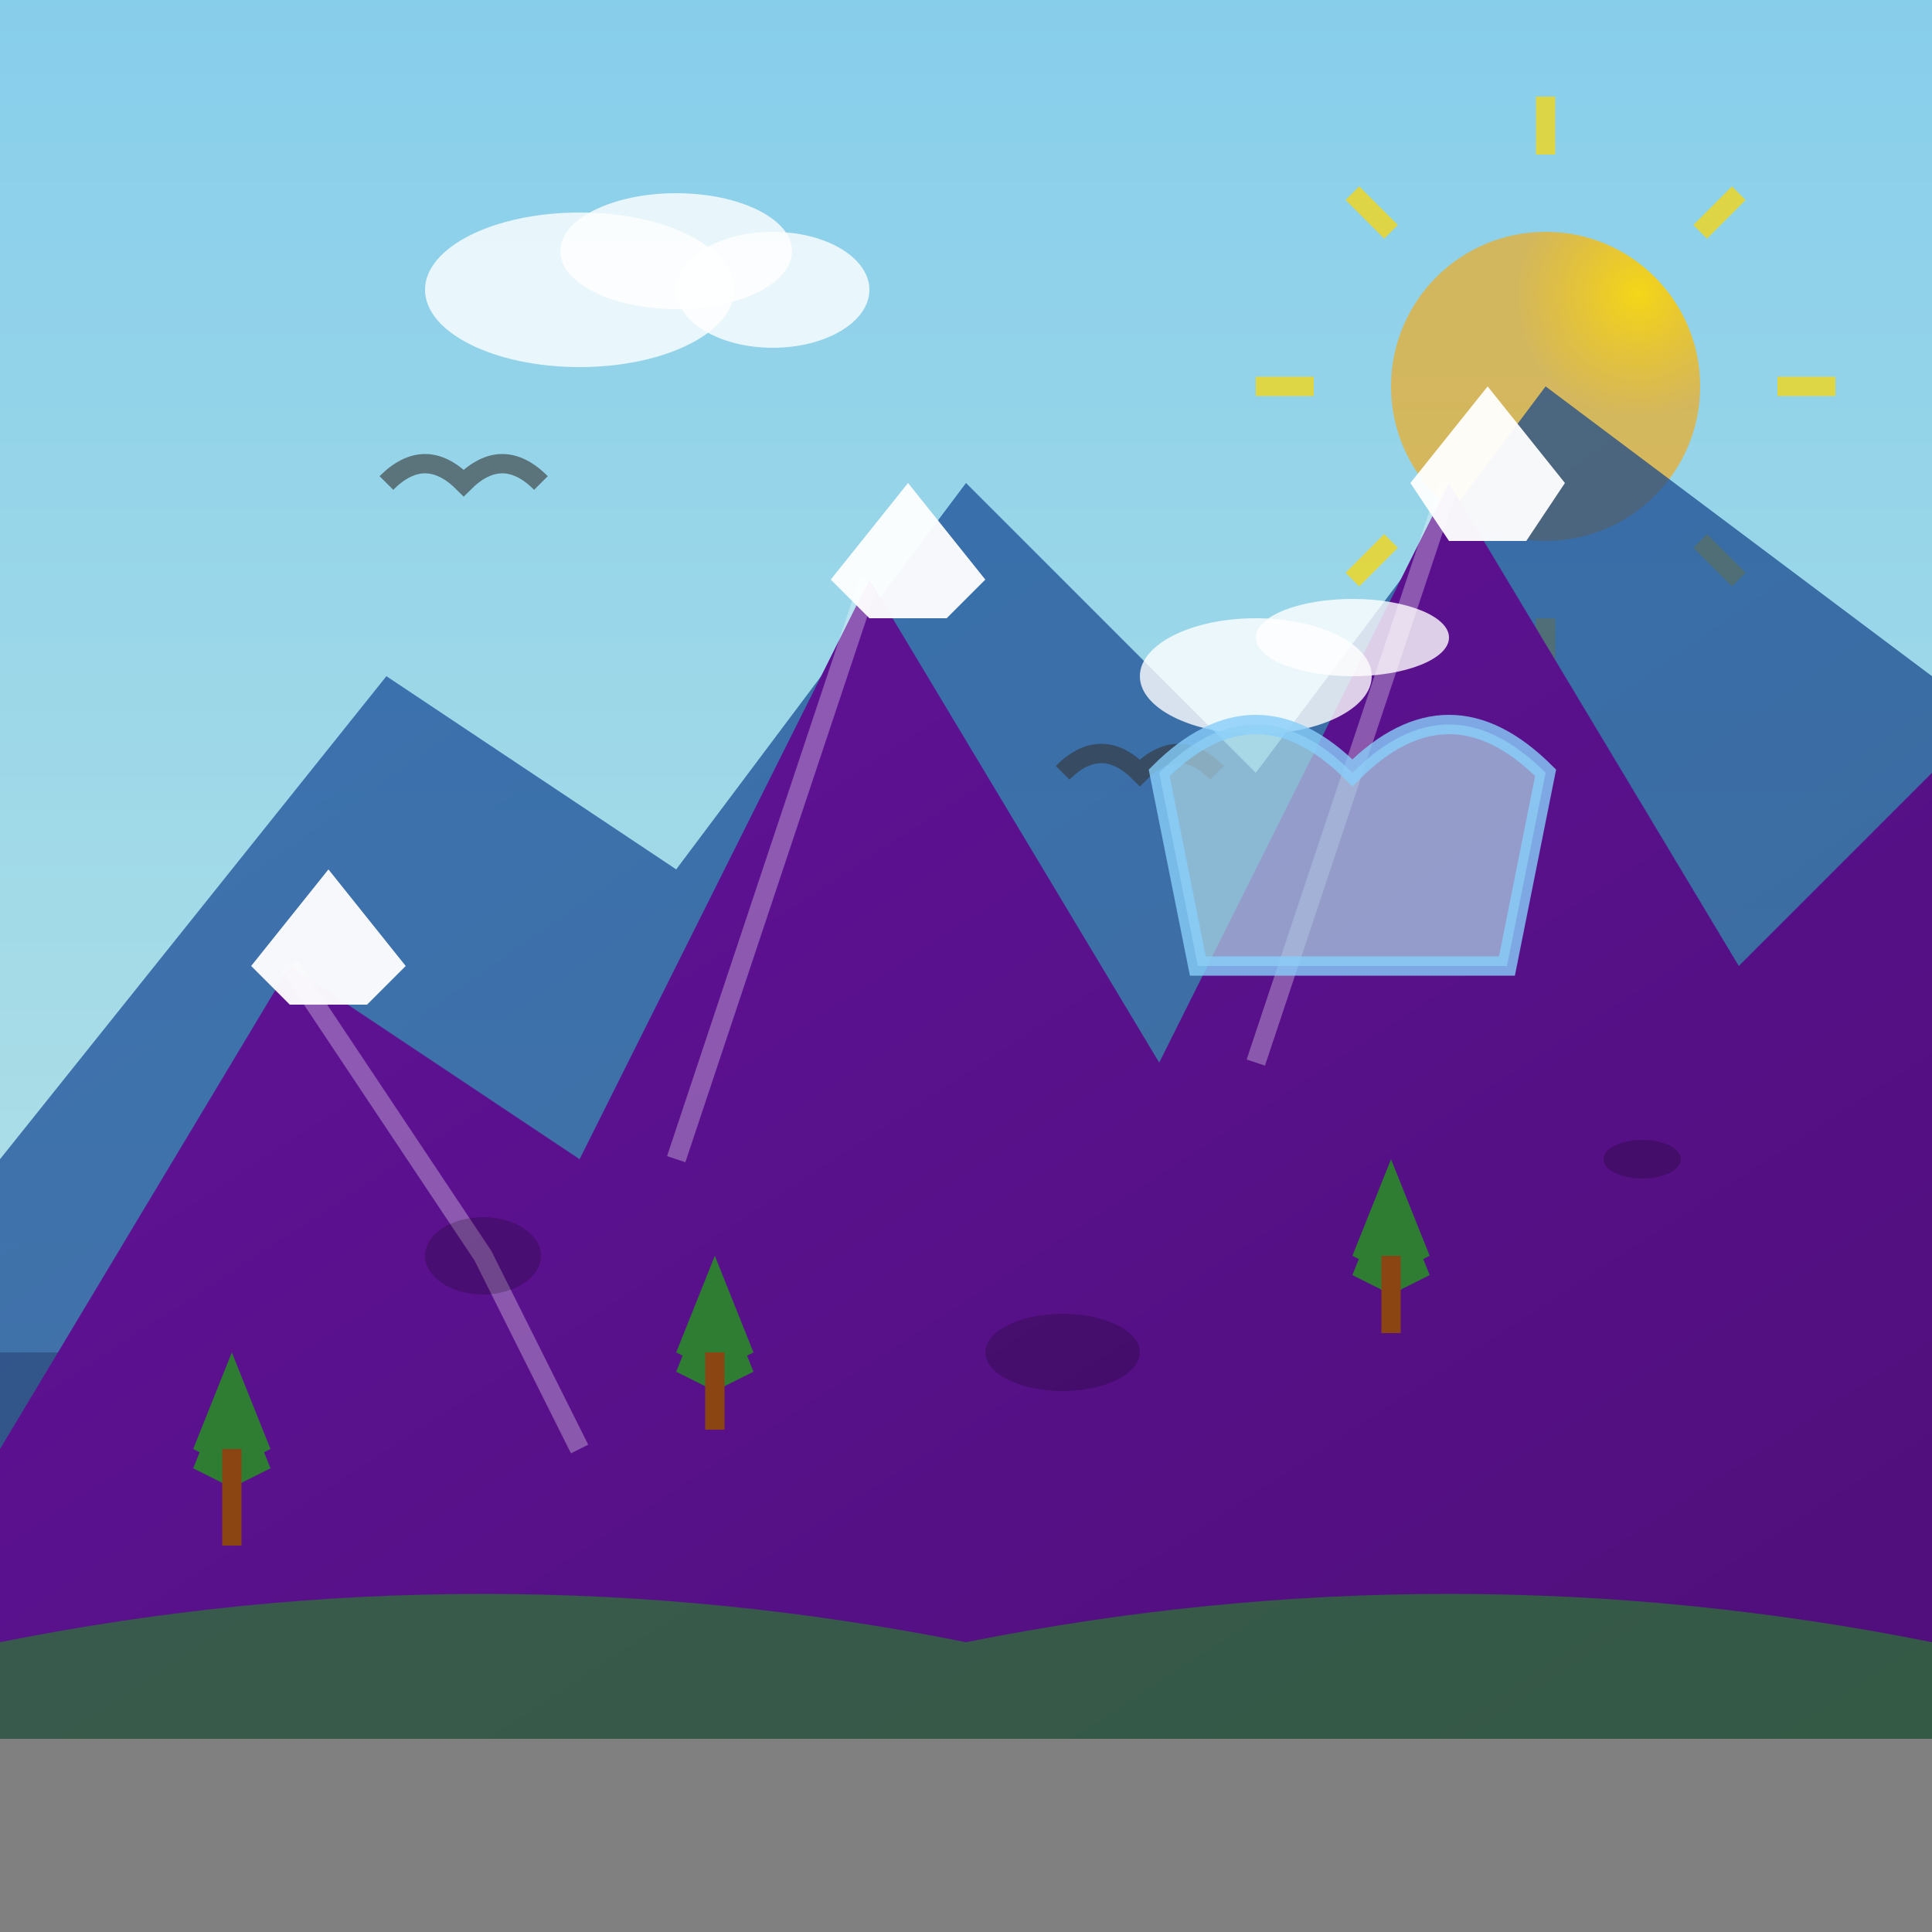 <svg xmlns="http://www.w3.org/2000/svg" viewBox="0 0 100 100" width="100" height="100">
  <rect x="0" y="0" width="100" height="100" fill="#808080" stroke="none"/>
  <defs>
    <linearGradient id="mountain1Grad" x1="0%" y1="0%" x2="100%" y2="100%">
      <stop offset="0%" style="stop-color:#13499c;stop-opacity:1" />
      <stop offset="100%" style="stop-color:#0f3a7a;stop-opacity:1" />
    </linearGradient>
    <linearGradient id="mountain2Grad" x1="0%" y1="0%" x2="100%" y2="100%">
      <stop offset="0%" style="stop-color:#63139c;stop-opacity:1" />
      <stop offset="100%" style="stop-color:#4f0f7a;stop-opacity:1" />
    </linearGradient>
    <linearGradient id="skyGrad" x1="0%" y1="0%" x2="0%" y2="100%">
      <stop offset="0%" style="stop-color:#87CEEB;stop-opacity:1" />
      <stop offset="100%" style="stop-color:#B0E0E6;stop-opacity:1" />
    </linearGradient>
    <radialGradient id="sunGrad" cx="80%" cy="20%" r="40%">
      <stop offset="0%" style="stop-color:#FFD700;stop-opacity:0.9" />
      <stop offset="100%" style="stop-color:#FFA500;stop-opacity:0.6" />
    </radialGradient>
  </defs>
  
  <!-- Sky Background -->
  <rect width="100" height="70" fill="url(#skyGrad)"/>
  
  <!-- Sun -->
  <circle cx="80" cy="20" r="8" fill="url(#sunGrad)"/>
  <g stroke="#FFD700" stroke-width="1" opacity="0.7">
    <line x1="80" y1="8" x2="80" y2="5"/>
    <line x1="80" y1="35" x2="80" y2="32"/>
    <line x1="68" y1="20" x2="65" y2="20"/>
    <line x1="95" y1="20" x2="92" y2="20"/>
    <line x1="72" y1="12" x2="70" y2="10"/>
    <line x1="88" y1="28" x2="90" y2="30"/>
    <line x1="88" y1="12" x2="90" y2="10"/>
    <line x1="72" y1="28" x2="70" y2="30"/>
  </g>
  
  <!-- Background Mountains -->
  <path d="M0 60 L20 35 L35 45 L50 25 L65 40 L80 20 L100 35 L100 90 L0 90 Z" 
        fill="url(#mountain1Grad)" opacity="0.7"/>
  
  <!-- Main Mountain Peaks -->
  <path d="M0 75 L15 50 L30 60 L45 30 L60 55 L75 25 L90 50 L100 40 L100 90 L0 90 Z" 
        fill="url(#mountain2Grad)"/>
  
  <!-- Snow Caps -->
  <g fill="rgba(255,255,255,0.95)">
    <!-- Peak 1 -->
    <path d="M43 30 L47 25 L51 30 L49 32 L45 32 Z"/>
    <!-- Peak 2 -->
    <path d="M73 25 L77 20 L81 25 L79 28 L75 28 Z"/>
    <!-- Peak 3 -->
    <path d="M13 50 L17 45 L21 50 L19 52 L15 52 Z"/>
  </g>
  
  <!-- Mountain Details and Ridges -->
  <g stroke="rgba(255,255,255,0.3)" stroke-width="1" fill="none">
    <path d="M45 30 L40 45 L35 60"/>
    <path d="M75 25 L70 40 L65 55"/>
    <path d="M15 50 L25 65 L30 75"/>
  </g>
  
  <!-- Rock Details -->
  <g fill="rgba(0,0,0,0.2)">
    <ellipse cx="25" cy="65" rx="3" ry="2"/>
    <ellipse cx="55" cy="70" rx="4" ry="2"/>
    <ellipse cx="85" cy="60" rx="2" ry="1"/>
  </g>
  
  <!-- Clouds -->
  <g fill="rgba(255,255,255,0.8)">
    <ellipse cx="30" cy="15" rx="8" ry="4"/>
    <ellipse cx="35" cy="13" rx="6" ry="3"/>
    <ellipse cx="40" cy="15" rx="5" ry="3"/>
    
    <ellipse cx="65" cy="35" rx="6" ry="3"/>
    <ellipse cx="70" cy="33" rx="5" ry="2"/>
  </g>
  
  <!-- Eagles/Birds -->
  <g stroke="#333" stroke-width="1" fill="none" opacity="0.6">
    <path d="M20 25 Q22 23 24 25 Q26 23 28 25"/>
    <path d="M55 40 Q57 38 59 40 Q61 38 63 40"/>
  </g>
  
  <!-- Pine Trees on Lower Slopes -->
  <g fill="#2E7D32">
    <path d="M10 75 L12 70 L14 75 L12 76 Z"/>
    <path d="M10 76 L12 71 L14 76 L12 77 Z"/>
    <rect x="11.5" y="75" width="1" height="5" fill="#8B4513"/>
    
    <path d="M35 70 L37 65 L39 70 L37 71 Z"/>
    <path d="M35 71 L37 66 L39 71 L37 72 Z"/>
    <rect x="36.5" y="70" width="1" height="4" fill="#8B4513"/>
    
    <path d="M70 65 L72 60 L74 65 L72 66 Z"/>
    <path d="M70 66 L72 61 L74 66 L72 67 Z"/>
    <rect x="71.5" y="65" width="1" height="4" fill="#8B4513"/>
  </g>
  
  <!-- Glacier/Ice -->
  <path d="M60 40 Q65 35 70 40 Q75 35 80 40 L78 50 L62 50 Z" 
        fill="rgba(173,216,230,0.7)" stroke="rgba(135,206,250,0.8)" stroke-width="1"/>
  
  <!-- Valley -->
  <path d="M0 85 Q25 80 50 85 Q75 80 100 85 L100 90 L0 90 Z" 
        fill="rgba(34,139,34,0.6)"/>
</svg>
